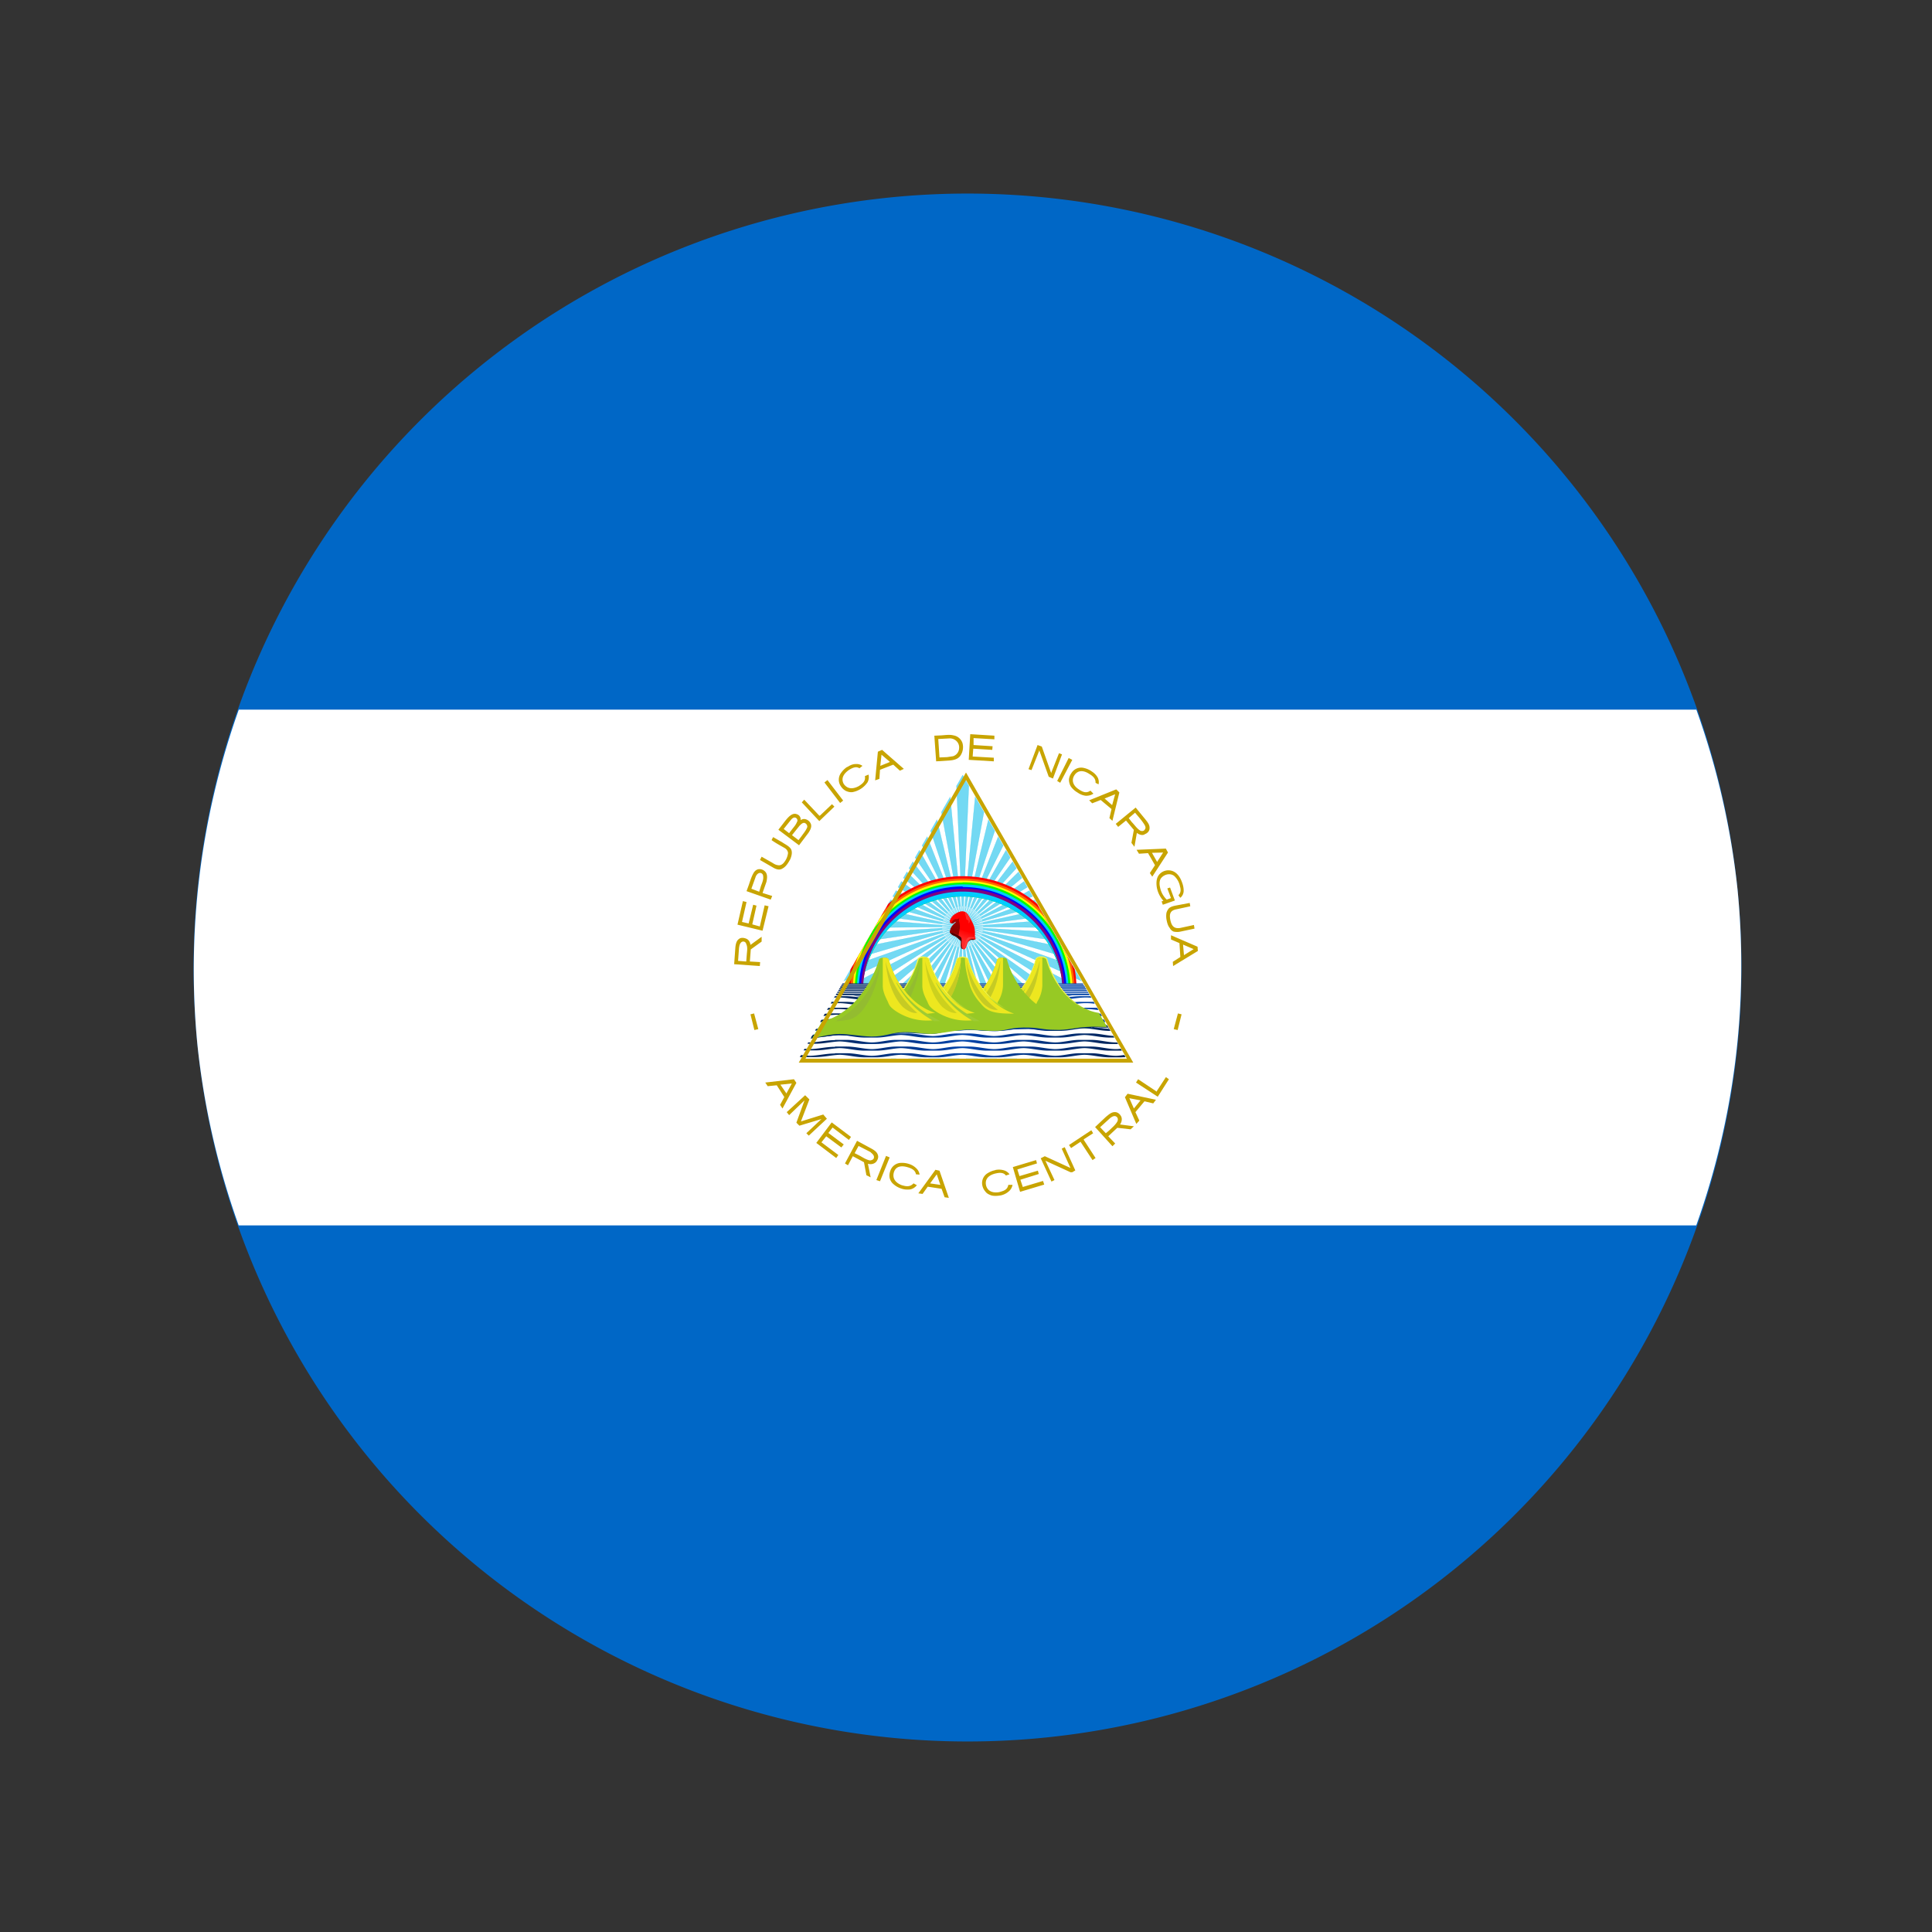 <?xml version="1.0" encoding="UTF-8" standalone="no"?>
<!-- Created with Inkscape (http://www.inkscape.org/) -->

<svg
   xmlns:dc="http://purl.org/dc/elements/1.1/"
   xmlns:cc="http://creativecommons.org/ns#"
   xmlns:rdf="http://www.w3.org/1999/02/22-rdf-syntax-ns#"
   xmlns:svg="http://www.w3.org/2000/svg"
   xmlns="http://www.w3.org/2000/svg"
   xmlns:xlink="http://www.w3.org/1999/xlink"
   xmlns:sodipodi="http://sodipodi.sourceforge.net/DTD/sodipodi-0.dtd"
   xmlns:inkscape="http://www.inkscape.org/namespaces/inkscape"
   width="100mm"
   height="100mm"
   viewBox="0 0 100 100"
   version="1.1"
   id="svg8"
   inkscape:version="0.92.4 (5da689c313, 2019-01-14)"
   sodipodi:docname="nicaragua.svg">
  <rect x="0" y="0" width="100" height="100" fill="#333333" stroke="none"/>
  <defs
     id="defs2">
    <inkscape:perspective
       sodipodi:type="inkscape:persp3d"
       inkscape:vp_x="0 : 148.49999 : 1"
       inkscape:vp_y="0 : 999.99996 : 0"
       inkscape:vp_z="210 : 148.49999 : 1"
       inkscape:persp3d-origin="105 : 98.999996 : 1"
       id="perspective841" />
    <clipPath
       id="ni-c">
      <path
         inkscape:connector-curvature="0"
         d="M 500,226.4 436.3,336.7 H 563.7 Z"
         id="path40" />
    </clipPath>
    <linearGradient
       id="f"
       x1="498.7"
       x2="500.6"
       y1="289.1"
       y2="283.4"
       gradientUnits="userSpaceOnUse">
      <stop
         offset="0"
         stop-color="#510000"
         id="stop2" />
      <stop
         offset=".3"
         stop-color="#8a0000"
         id="stop4" />
      <stop
         offset="1"
         stop-color="#a00"
         id="stop6" />
    </linearGradient>
    <linearGradient
       id="g"
       x1="501.4"
       x2="502.9"
       y1="291.4"
       y2="287.4"
       gradientUnits="userSpaceOnUse">
      <stop
         offset="0"
         stop-color="#ff2a2a"
         id="stop9" />
      <stop
         offset="1"
         stop-color="red"
         id="stop11" />
    </linearGradient>
    <linearGradient
       id="h"
       x1="444.5"
       x2="634.4"
       y1="317.5"
       y2="317.5"
       gradientUnits="userSpaceOnUse"
       xlink:href="#a" />
    <linearGradient
       id="a">
      <stop
         offset="0"
         stop-color="#025"
         id="stop19" />
      <stop
         offset=".5"
         stop-color="#04a"
         id="stop21" />
      <stop
         offset="1"
         stop-color="#025"
         id="stop23" />
    </linearGradient>
    <linearGradient
       id="s"
       x1="484.8"
       x2="484.8"
       y1="311.7"
       y2="317.6"
       gradientUnits="userSpaceOnUse"
       xlink:href="#b" />
    <linearGradient
       id="b"
       x1="484.8"
       x2="484.8"
       y1="311.7"
       y2="317.6"
       gradientUnits="userSpaceOnUse">
      <stop
         offset="0"
         stop-color="#F5F549"
         id="stop14" />
      <stop
         offset="1"
         stop-color="#97C924"
         id="stop16" />
    </linearGradient>
    <linearGradient
       id="x"
       x1="98.9"
       x2="125"
       y1="1440.2"
       y2="1440.2"
       gradientTransform="scale(4.457,0.224)"
       gradientUnits="userSpaceOnUse"
       xlink:href="#a" />
    <linearGradient
       id="y"
       x1="47.9"
       x2="61.7"
       y1="3054.2"
       y2="3054.2"
       gradientTransform="scale(9.124,0.11)"
       gradientUnits="userSpaceOnUse"
       xlink:href="#a" />
    <linearGradient
       inkscape:collect="always"
       xlink:href="#a"
       id="linearGradient5294"
       gradientUnits="userSpaceOnUse"
       x1="444.5"
       y1="317.5"
       x2="634.4"
       y2="317.5" />
    <linearGradient
       inkscape:collect="always"
       xlink:href="#a"
       id="linearGradient5296"
       gradientUnits="userSpaceOnUse"
       x1="444.5"
       y1="317.5"
       x2="634.4"
       y2="317.5" />
    <linearGradient
       inkscape:collect="always"
       xlink:href="#a"
       id="linearGradient5298"
       gradientUnits="userSpaceOnUse"
       x1="444.5"
       y1="317.5"
       x2="634.4"
       y2="317.5" />
    <linearGradient
       inkscape:collect="always"
       xlink:href="#a"
       id="linearGradient5300"
       gradientUnits="userSpaceOnUse"
       x1="444.5"
       y1="317.5"
       x2="634.4"
       y2="317.5" />
    <linearGradient
       inkscape:collect="always"
       xlink:href="#b"
       id="linearGradient5304"
       gradientUnits="userSpaceOnUse"
       x1="484.8"
       y1="311.7"
       x2="484.8"
       y2="317.6" />
    <linearGradient
       inkscape:collect="always"
       xlink:href="#a"
       id="linearGradient5352"
       gradientUnits="userSpaceOnUse"
       x1="444.5"
       y1="317.5"
       x2="634.4"
       y2="317.5" />
    <linearGradient
       inkscape:collect="always"
       xlink:href="#a"
       id="linearGradient5354"
       gradientUnits="userSpaceOnUse"
       x1="444.5"
       y1="317.5"
       x2="634.4"
       y2="317.5" />
    <linearGradient
       inkscape:collect="always"
       xlink:href="#a"
       id="linearGradient5356"
       gradientUnits="userSpaceOnUse"
       x1="444.5"
       y1="317.5"
       x2="634.4"
       y2="317.5" />
    <linearGradient
       inkscape:collect="always"
       xlink:href="#a"
       id="linearGradient5358"
       gradientUnits="userSpaceOnUse"
       x1="444.5"
       y1="317.5"
       x2="634.4"
       y2="317.5" />
    <linearGradient
       inkscape:collect="always"
       xlink:href="#b"
       id="linearGradient5360"
       gradientUnits="userSpaceOnUse"
       x1="484.8"
       y1="311.7"
       x2="484.8"
       y2="317.6" />
    <linearGradient
       inkscape:collect="always"
       xlink:href="#b"
       id="linearGradient5362"
       gradientUnits="userSpaceOnUse"
       x1="484.8"
       y1="311.7"
       x2="484.8"
       y2="317.6" />
    <linearGradient
       inkscape:collect="always"
       xlink:href="#a"
       id="linearGradient5364"
       gradientUnits="userSpaceOnUse"
       gradientTransform="scale(9.124,0.11)"
       x1="47.9"
       y1="3054.2"
       x2="61.7"
       y2="3054.2" />
  </defs>
  <sodipodi:namedview
     id="base"
     pagecolor="#ffffff"
     bordercolor="#666666"
     borderopacity="1.0"
     inkscape:pageopacity="0.0"
     inkscape:pageshadow="2"
     inkscape:zoom="1.1545694"
     inkscape:cx="186.33787"
     inkscape:cy="102.1955"
     inkscape:document-units="mm"
     inkscape:current-layer="layer1"
     showgrid="false"
     inkscape:snap-object-midpoints="true"
     inkscape:window-width="1920"
     inkscape:window-height="1001"
     inkscape:window-x="-9"
     inkscape:window-y="-9"
     inkscape:window-maximized="1"
     showguides="false"
     inkscape:snap-smooth-nodes="true"
     inkscape:snap-midpoints="true"
     inkscape:snap-intersection-paths="true"
     inkscape:object-paths="true"
     inkscape:object-nodes="true" />
  <g
     inkscape:label="Layer 1"
     inkscape:groupmode="layer"
     id="layer1"
     transform="translate(-44.979,-148.833)">
    <path
       style="fill:#0067c6;stroke-width:0.591"
       d="M 188.877 37.807 A 151.17 151.17 0 0 0 173.785 38.572 A 151.17 151.17 0 0 0 38.572 204.166 A 151.17 151.17 0 0 0 204.166 339.381 A 151.17 151.17 0 0 0 339.381 173.785 A 151.17 151.17 0 0 0 188.877 37.807 z "
       transform="matrix(0.265,0,0,0.265,44.979,148.833)"
       id="path45" />
    <path
       style="fill:#ffffff;stroke-width:0.591"
       d="M 46.641 138.602 A 151.17 151.17 0 0 0 38.572 204.166 A 151.17 151.17 0 0 0 46.619 239.35 L 331.312 239.35 A 151.17 151.17 0 0 0 339.381 173.785 A 151.17 151.17 0 0 0 331.332 138.602 L 46.641 138.602 z "
       transform="matrix(0.265,0,0,0.265,44.979,148.833)"
       id="path47" />
    <path
       inkscape:connector-curvature="0"
       style="fill:#c8a400;stroke-width:0.156"
       d="m 82.979,198.74 1.328,0.094 0.016,-0.203 -0.531,-0.031 0.047,-0.625 0.562,-0.406 v -0.25 l -0.578,0.422 c -0.016,-0.141 -0.094,-0.281 -0.234,-0.328 -0.125,-0.047 -0.266,-0.062 -0.375,0.031 -0.125,0.094 -0.156,0.281 -0.172,0.422 z m 0.203,-0.172 0.047,-0.656 c 0.016,-0.109 0.031,-0.234 0.125,-0.312 a 0.156,0.156 0 0 1 0.25,0.094 c 0.078,0.156 0.047,0.344 0.031,0.516 l -0.031,0.391 z m -0.031,-1.875 1.297,0.313 0.312,-1.266 -0.203,-0.047 -0.25,1.094 -0.391,-0.109 0.219,-0.969 -0.172,-0.047 -0.234,0.969 -0.344,-0.078 0.234,-1.031 -0.188,-0.047 z m 0.469,-1.734 1.25,0.438 0.078,-0.188 -0.5,-0.156 0.203,-0.578 c 0.031,-0.156 0.062,-0.344 -0.031,-0.484 a 0.406,0.406 0 0 0 -0.328,-0.172 c -0.156,0 -0.266,0.109 -0.328,0.234 -0.094,0.172 -0.156,0.375 -0.219,0.562 z m 0.25,-0.125 0.203,-0.562 c 0.031,-0.109 0.094,-0.219 0.203,-0.25 0.094,-0.031 0.203,0.047 0.203,0.156 0.031,0.156 -0.047,0.344 -0.109,0.5 l -0.094,0.312 z m 0.453,-1.484 0.703,0.406 c 0.141,0.078 0.312,0.125 0.453,0.031 0.188,-0.094 0.312,-0.312 0.406,-0.484 0.062,-0.156 0.125,-0.359 0.031,-0.531 -0.109,-0.156 -0.297,-0.234 -0.453,-0.344 l -0.469,-0.266 -0.078,0.156 c 0.219,0.156 0.453,0.281 0.672,0.406 0.109,0.062 0.203,0.188 0.172,0.312 a 0.938,0.937 0 0 1 -0.188,0.422 c -0.078,0.109 -0.203,0.188 -0.328,0.156 -0.156,-0.016 -0.25,-0.109 -0.375,-0.172 l -0.469,-0.266 -0.078,0.156 z m 0.953,-1.563 1.062,0.797 0.484,-0.641 c 0.094,-0.141 0.188,-0.313 0.125,-0.469 a 0.406,0.406 0 0 0 -0.344,-0.25 c -0.062,0 -0.156,0.031 -0.188,0.062 0.031,-0.156 -0.078,-0.281 -0.203,-0.313 -0.156,-0.062 -0.312,0.047 -0.422,0.156 -0.125,0.125 -0.234,0.281 -0.344,0.422 l -0.172,0.219 z m 0.266,-0.047 0.375,-0.469 c 0.062,-0.078 0.156,-0.156 0.25,-0.109 0.094,0.047 0.109,0.156 0.062,0.219 -0.062,0.156 -0.156,0.25 -0.25,0.375 l -0.156,0.203 z m 0.438,0.312 0.375,-0.469 c 0.078,-0.078 0.156,-0.172 0.266,-0.156 0.094,0.031 0.156,0.125 0.141,0.219 -0.062,0.172 -0.188,0.312 -0.297,0.469 l -0.156,0.203 -0.328,-0.25 z m 0.5,-1.688 0.906,0.969 0.781,-0.75 -0.125,-0.125 -0.625,0.594 h -0.031 l -0.781,-0.828 z m 1.172,-1.031 0.813,1.062 0.156,-0.125 -0.812,-1.062 z m 1.188,-0.812 a 1.125,1.125 0 0 0 -0.313,0.297 0.594,0.594 0 0 0 -0.031,0.703 0.688,0.688 0 0 0 0.266,0.25 c 0.109,0.047 0.219,0.078 0.344,0.062 a 1.203,1.203 0 0 0 0.781,-0.516 0.578,0.578 0 0 0 0.047,-0.391 l -0.188,0.078 c 0.047,0.266 -0.125,0.391 -0.313,0.516 -0.312,0.172 -0.594,0.156 -0.781,-0.109 -0.172,-0.312 0.031,-0.562 0.281,-0.734 0.188,-0.109 0.359,-0.188 0.531,-0.078 l 0.156,-0.125 a 0.531,0.531 0 0 0 -0.344,-0.094 c -0.141,0 -0.281,0.047 -0.437,0.156 z m 1.578,-0.781 -0.141,1.484 0.219,-0.078 0.031,-0.469 0.687,-0.266 0.344,0.313 0.203,-0.094 -1.125,-0.984 z m 0.188,0.156 0.437,0.375 -0.5,0.203 z m 2.734,-0.984 0.094,1.328 0.719,-0.047 c 0.188,-0.016 0.391,-0.062 0.516,-0.219 a 0.781,0.781 0 0 0 0.125,-0.688 0.594,0.594 0 0 0 -0.469,-0.391 c -0.188,-0.047 -0.391,-0.016 -0.609,0 z m 0.203,0.172 0.578,-0.031 a 0.484,0.484 0 0 1 0.313,0.094 0.453,0.453 0 0 1 0.188,0.422 0.453,0.453 0 0 1 -0.313,0.406 l -0.312,0.047 -0.391,0.016 -0.062,-0.938 z m 1.656,-0.25 -0.078,1.328 1.297,0.078 v -0.188 l -1.094,-0.062 0.031,-0.406 0.984,0.062 0.016,-0.188 -0.984,-0.062 v -0.359 l 1.078,0.062 v -0.188 z m 3.484,0.562 -0.469,1.25 0.156,0.047 0.391,-0.984 v -0.047 l 0.031,0.062 0.469,1.312 0.219,0.094 0.469,-1.25 -0.156,-0.062 -0.391,0.984 v 0.047 l -0.031,-0.047 -0.469,-1.328 z m 1.797,0.766 -0.625,1.187 -0.156,-0.094 0.594,-1.187 z m 1,0.594 a 1.125,1.125 0 0 0 -0.391,-0.172 0.594,0.594 0 0 0 -0.656,0.266 0.688,0.688 0 0 0 -0.125,0.328 c 0,0.125 0.031,0.25 0.094,0.359 a 1.094,1.094 0 0 0 0.344,0.313 c 0.156,0.109 0.297,0.156 0.438,0.172 0.156,0 0.266,-0.031 0.391,-0.109 l -0.156,-0.156 c -0.219,0.156 -0.406,0.062 -0.594,-0.062 -0.297,-0.188 -0.406,-0.469 -0.234,-0.734 0.203,-0.312 0.531,-0.234 0.781,-0.062 0.188,0.109 0.328,0.25 0.312,0.453 l 0.156,0.078 a 0.531,0.531 0 0 0 -0.047,-0.359 0.906,0.906 0 0 0 -0.312,-0.312 z m 1.266,0.938 -1.391,0.562 0.156,0.156 0.438,-0.172 0.562,0.469 -0.109,0.469 0.156,0.141 0.359,-1.469 -0.156,-0.156 z m -0.047,0.25 -0.156,0.562 -0.391,-0.344 z m 1.062,0.688 -1.031,0.844 0.125,0.156 0.406,-0.328 0.406,0.484 -0.125,0.672 0.156,0.203 0.125,-0.719 c 0.125,0.094 0.297,0.156 0.422,0.062 0.125,-0.047 0.234,-0.156 0.234,-0.297 0.016,-0.188 -0.109,-0.328 -0.219,-0.469 z m -0.031,0.266 c 0.156,0.188 0.312,0.359 0.438,0.547 0.062,0.094 0.156,0.219 0.062,0.328 -0.047,0.094 -0.188,0.094 -0.266,0.031 -0.156,-0.109 -0.266,-0.281 -0.406,-0.422 l -0.156,-0.203 z m 1.578,1.859 -1.5,0.062 0.125,0.203 0.469,-0.031 0.359,0.625 -0.266,0.406 0.125,0.188 0.813,-1.25 -0.109,-0.203 z m -0.125,0.203 -0.312,0.484 -0.266,-0.469 z m 0.984,1.562 c -0.078,-0.234 -0.219,-0.469 -0.438,-0.578 a 0.625,0.625 0 0 0 -0.75,0.156 c -0.156,0.188 -0.156,0.438 -0.125,0.656 a 1.406,1.406 0 0 0 0.344,0.703 l -0.094,0.031 0.062,0.172 0.625,-0.219 -0.25,-0.672 -0.141,0.047 0.188,0.5 -0.219,0.078 a 1.172,1.172 0 0 1 -0.344,-0.625 c -0.047,-0.188 -0.047,-0.406 0.094,-0.531 0.156,-0.156 0.422,-0.219 0.625,-0.078 a 0.969,0.969 0 0 1 0.313,0.562 c 0.047,0.141 0.047,0.312 -0.062,0.422 -0.031,0.016 0,0.047 0.016,0.078 l 0.062,0.078 a 0.469,0.469 0 0 0 0.172,-0.375 c 0,-0.141 -0.031,-0.281 -0.078,-0.406 z m 0.391,1.047 -0.75,0.141 c -0.141,0.031 -0.234,0.062 -0.313,0.125 -0.062,0.062 -0.109,0.141 -0.141,0.25 a 1.062,1.062 0 0 0 0.016,0.406 c 0.031,0.156 0.078,0.281 0.156,0.375 0.047,0.094 0.125,0.156 0.203,0.188 0.094,0.016 0.203,0.031 0.344,0 l 0.734,-0.156 -0.031,-0.188 -0.719,0.156 c -0.328,0.047 -0.438,-0.125 -0.5,-0.406 -0.062,-0.312 -0.016,-0.5 0.312,-0.562 l 0.719,-0.156 z m 0.406,2.266 -1.375,-0.594 v 0.219 l 0.438,0.188 0.047,0.719 -0.391,0.25 0.016,0.219 1.281,-0.781 z m -0.203,0.125 -0.5,0.312 -0.047,-0.547 z m -22.75,3.328 -0.188,0.047 0.203,0.812 0.203,-0.047 z m 21.938,0 0.188,0.047 -0.203,0.812 -0.203,-0.047 z m -19.875,3.406 -1.484,0.172 0.125,0.188 0.469,-0.047 0.391,0.609 -0.219,0.406 0.125,0.188 0.719,-1.328 z m -0.109,0.219 -0.281,0.516 -0.312,-0.453 z m 0.688,0.609 -0.953,0.875 0.125,0.156 0.797,-0.766 -0.422,1.156 0.156,0.156 1.141,-0.344 -0.781,0.734 0.125,0.125 0.938,-0.875 -0.188,-0.219 -1.156,0.359 0.438,-1.141 z m 1.375,1.406 -0.797,1.062 1.031,0.781 0.109,-0.156 -0.875,-0.656 0.25,-0.312 0.781,0.578 0.125,-0.156 -0.797,-0.594 0.219,-0.281 0.844,0.641 0.109,-0.156 z m 1.312,0.953 -0.625,1.172 0.156,0.094 0.25,-0.469 0.578,0.312 0.125,0.672 0.219,0.109 -0.141,-0.703 c 0.156,0.047 0.313,0.016 0.422,-0.094 0.078,-0.094 0.141,-0.234 0.094,-0.359 -0.047,-0.172 -0.219,-0.266 -0.359,-0.344 z m 0.078,0.266 0.609,0.312 c 0.078,0.078 0.203,0.156 0.188,0.281 0,0.109 -0.125,0.156 -0.219,0.156 -0.203,-0.047 -0.359,-0.156 -0.531,-0.25 l -0.25,-0.125 z m 1.422,0.516 -0.5,1.25 0.188,0.062 0.5,-1.234 z m 1.203,0.422 a 1.125,1.125 0 0 0 -0.422,-0.062 0.594,0.594 0 0 0 -0.562,0.422 0.688,0.688 0 0 0 -0.031,0.359 c 0.031,0.125 0.094,0.234 0.188,0.312 a 1.094,1.094 0 0 0 0.406,0.234 c 0.172,0.062 0.328,0.062 0.469,0.047 a 0.578,0.578 0 0 0 0.344,-0.219 l -0.172,-0.094 c -0.188,0.203 -0.391,0.156 -0.609,0.094 -0.328,-0.125 -0.5,-0.359 -0.406,-0.672 0.109,-0.344 0.437,-0.344 0.734,-0.25 0.203,0.062 0.375,0.156 0.406,0.359 l 0.188,0.016 a 0.531,0.531 0 0 0 -0.156,-0.312 0.906,0.906 0 0 0 -0.375,-0.234 z m 1.344,0.312 -0.875,1.203 0.219,0.031 0.266,-0.375 0.719,0.109 0.156,0.438 0.219,0.031 -0.484,-1.406 -0.219,-0.047 z m 0.078,0.219 0.188,0.547 -0.531,-0.078 z m 3.047,-0.219 a 1.125,1.125 0 0 0 -0.406,0.156 0.594,0.594 0 0 0 -0.281,0.641 0.688,0.688 0 0 0 0.156,0.312 c 0.078,0.109 0.188,0.156 0.313,0.203 0.125,0.031 0.281,0.031 0.469,0 a 0.906,0.906 0 0 0 0.422,-0.203 0.578,0.578 0 0 0 0.203,-0.344 h -0.219 c -0.047,0.266 -0.25,0.313 -0.469,0.375 -0.359,0.062 -0.625,-0.062 -0.688,-0.375 -0.062,-0.359 0.219,-0.531 0.516,-0.594 0.203,-0.047 0.406,-0.047 0.516,0.109 l 0.188,-0.062 a 0.531,0.531 0 0 0 -0.281,-0.203 0.906,0.906 0 0 0 -0.469,-0.016 z m 0.891,-0.156 0.375,1.281 1.25,-0.375 -0.062,-0.188 -1.047,0.312 -0.125,-0.375 0.953,-0.297 -0.047,-0.172 -0.953,0.281 -0.109,-0.344 1.016,-0.312 -0.047,-0.172 z m 1.438,-0.469 0.562,1.219 0.156,-0.078 -0.469,-1 1.297,0.594 h 0.094 l 0.156,-0.094 -0.547,-1.203 -0.156,0.078 0.453,1 -1.328,-0.609 -0.219,0.109 z m 1.469,-0.672 0.109,0.156 0.469,-0.312 0.016,-0.016 0.625,0.953 0.156,-0.109 -0.609,-0.938 v -0.031 l 0.484,-0.313 -0.094,-0.156 z m 1.344,-0.938 0.906,1 0.141,-0.141 -0.359,-0.375 0.469,-0.438 0.687,0.078 0.172,-0.156 -0.719,-0.094 c 0.094,-0.125 0.125,-0.312 0.047,-0.438 -0.062,-0.109 -0.172,-0.203 -0.312,-0.203 -0.188,0 -0.312,0.125 -0.469,0.25 l -0.562,0.531 z m 0.266,0.016 0.516,-0.469 c 0.078,-0.062 0.219,-0.156 0.328,-0.078 0.094,0.062 0.094,0.188 0.031,0.281 -0.094,0.156 -0.25,0.281 -0.391,0.422 l -0.188,0.156 z m 1.281,-1.562 0.594,1.391 0.156,-0.172 -0.203,-0.437 0.469,-0.562 0.453,0.109 0.141,-0.188 -1.469,-0.312 -0.141,0.188 z m 0.234,0.062 0.578,0.109 -0.344,0.422 z m 0.344,-0.812 1.125,0.734 0.578,-0.906 -0.156,-0.109 -0.469,0.719 v 0.031 l -0.031,-0.016 -0.938,-0.625 z"
       id="path49" />
    <g
       clip-path="url(#ni-c)"
       transform="matrix(0.133,0,0,0.133,28.307,158.833)"
       id="g193">
      <path
         style="fill:#ffffff"
         inkscape:connector-curvature="0"
         d="m 500,226.4 -31.5,54.5 -15.4,26.7 h 93.8 l -14.7,-25.4 z"
         id="path51" />
      <g
         id="e">
        <g
           id="d">
          <path
             style="opacity:0.6;fill:#17c0eb;stroke:#17c0eb;stroke-width:0.1"
             inkscape:connector-curvature="0"
             d="m 500,226.4 -2.4,4 2.4,55 2.4,-55 z"
             id="path53" />
          <path
             style="fill:#ffffff"
             inkscape:connector-curvature="0"
             d="m 500,277.5 h -0.1 l 0.1,3 0.1,-3 z"
             id="path55" />
        </g>
        <use
           y="0"
           x="0"
           width="100%"
           height="100%"
           transform="rotate(72,500,285.5)"
           xlink:href="#d"
           id="use58" />
        <use
           y="0"
           x="0"
           width="100%"
           height="100%"
           transform="rotate(144,500,285.5)"
           xlink:href="#d"
           id="use60" />
        <use
           y="0"
           x="0"
           width="100%"
           height="100%"
           transform="rotate(-144,500,285.5)"
           xlink:href="#d"
           id="use62" />
        <use
           y="0"
           x="0"
           width="100%"
           height="100%"
           transform="rotate(-72,500,285.5)"
           xlink:href="#d"
           id="use64" />
      </g>
      <use
         y="0"
         x="0"
         width="100%"
         height="100%"
         transform="rotate(8,500,285.5)"
         xlink:href="#e"
         id="use67" />
      <use
         y="0"
         x="0"
         width="100%"
         height="100%"
         transform="rotate(16,500,285.5)"
         xlink:href="#e"
         id="use69" />
      <use
         y="0"
         x="0"
         width="100%"
         height="100%"
         transform="rotate(24,500,285.5)"
         xlink:href="#e"
         id="use71" />
      <use
         y="0"
         x="0"
         width="100%"
         height="100%"
         transform="rotate(32,500,285.5)"
         xlink:href="#e"
         id="use73" />
      <use
         y="0"
         x="0"
         width="100%"
         height="100%"
         transform="rotate(40,500,285.5)"
         xlink:href="#e"
         id="use75" />
      <use
         y="0"
         x="0"
         width="100%"
         height="100%"
         transform="rotate(48,500,285.5)"
         xlink:href="#e"
         id="use77" />
      <use
         y="0"
         x="0"
         width="100%"
         height="100%"
         transform="rotate(56,500,285.5)"
         xlink:href="#e"
         id="use79" />
      <use
         y="0"
         x="0"
         width="100%"
         height="100%"
         transform="rotate(64,500,285.5)"
         xlink:href="#e"
         id="use81" />
      <path
         style="fill:#ff0000"
         inkscape:connector-curvature="0"
         d="m 500,265.8 a 44.2,44.2 0 0 0 -29,10.8 L 456.4,302 a 45,45 0 0 0 -0.8,8.3 h 5 a 39.4,39.4 0 0 1 78.7,0 h 5 A 45,45 0 0 0 543.6,302 L 529,276.6 a 44.3,44.3 0 0 0 -29,-10.8 z"
         id="path83" />
      <path
         style="fill:#ff6600"
         inkscape:connector-curvature="0"
         d="m 500,266.7 a 43.5,43.5 0 0 0 -30.3,12.2 l -12,20.9 a 43.6,43.6 0 0 0 -1.3,10.4 h 4.3 a 39.4,39.4 0 0 1 78.6,0 h 4.3 a 43.9,43.9 0 0 0 -1.3,-10.5 l -12,-20.8 A 43.5,43.5 0 0 0 500,266.7 Z"
         id="path85" />
      <path
         style="fill:#ffff00"
         inkscape:connector-curvature="0"
         d="m 500,267.5 a 42.7,42.7 0 0 0 -32,14.3 l -8.7,15 a 42.7,42.7 0 0 0 -2,13.5 h 3.3 a 39.4,39.4 0 0 1 78.7,0 h 3.5 c 0,-4.7 -0.8,-9.2 -2.1,-13.4 l -8.8,-15.1 A 42.6,42.6 0 0 0 500,267.5 Z"
         id="path87" />
      <path
         style="fill:#00ff00"
         inkscape:connector-curvature="0"
         d="m 500,268.3 a 42,42 0 0 0 -34.9,18.6 l -2.8,4.9 a 41.8,41.8 0 0 0 -4.3,18.5 h 2.7 a 39.4,39.4 0 0 1 78.6,0 h 2.7 a 41.8,41.8 0 0 0 -4.3,-18.5 l -2.8,-5 A 42,42 0 0 0 500,268.2 Z"
         id="path89" />
      <path
         style="fill:#00ccff"
         inkscape:connector-curvature="0"
         d="m 500,269 a 41.2,41.2 0 0 0 -41.2,41.3 h 1.9 a 39.4,39.4 0 0 1 78.6,0 h 1.9 A 41.2,41.2 0 0 0 500,269 Z"
         id="path91" />
      <path
         style="fill:#0000ff"
         inkscape:connector-curvature="0"
         d="m 500,269.8 a 40.4,40.4 0 0 0 -40.4,40.4 h 1.4 a 39,39 0 1 1 78,0 h 1.4 A 40.4,40.4 0 0 0 500,270 Z"
         id="path93" />
      <path
         style="fill:#800080"
         inkscape:connector-curvature="0"
         d="M 500,270.7 A 39.6,39.6 0 0 0 460.4,311 h 0.8 v -0.8 a 38.802,38.802 0 1 1 77.6,0.8 h 0.8 v -0.8 A 39.6,39.6 0 0 0 500,270.6 Z"
         id="path95" />
      <path
         style="fill:#510000"
         inkscape:connector-curvature="0"
         d="m 500.4,288.1 c -0.7,0 -1.2,-0.5 -1.8,-0.6 a 2.2,2.2 0 0 0 -0.7,2.1 c 0.3,0.1 0.3,0.4 0.9,0.9 0.6,0.5 0.5,0.7 0.4,2 0,0.4 0.1,1.5 0.6,1.6 0.5,0.1 1,-0.3 1.1,-1.2 0.1,-0.7 0.4,-1.2 0.7,-1.6 0.3,-1.9 -0.2,-2.6 -1.2,-3.2 z"
         id="path97" />
      <path
         style="fill:#ff0000"
         inkscape:connector-curvature="0"
         d="m 497.2,283.5 c -0.6,0 -1.6,1 -2,0.5 -0.2,-0.3 -0.3,-0.9 0,-1.4 a 4.8,4.8 0 0 1 2.2,-2.3 c 2.3,-1.4 3.9,-1 5,1 1.1,1.8 2.2,3.8 2.3,5.4 0,0.5 0.3,1.4 -0.2,1.9 -1.3,1.4 -4.6,-1.5 -6.5,-1 -0.6,0.1 -1.4,0.6 -2,0.2 -0.4,-0.3 0,-1 0.3,-1.3 0.6,-0.5 1.5,-2.4 1.4,-3.2 0,-0.4 0,0.2 -0.5,0.2 z"
         id="path99" />
      <path
         style="fill:url(#f)"
         inkscape:connector-curvature="0"
         d="m 497,282.6 c -1.2,0.4 -1,1 -1.6,1.5 0.2,0.1 0.8,0.3 1.4,-0.3 0.2,-0.2 0.5,-0.3 0.7,-0.3 l -0.7,0.7 a 5.2,5.2 0 0 0 -1.4,1.8 c -0.3,0.8 -0.4,1.7 -0.3,1.8 0,0 0.4,0.8 1.5,1.2 2,0.8 2.4,2.5 4.5,2.5 1.6,0 1.4,-1.1 2.7,-0.9 1,0.2 1.7,-0.7 0.6,-1.2 a 14,14 0 0 0 -5.4,0 c -0.4,-4 0,-2.6 -0.1,-4.4 -0.1,-1.7 -0.7,-1.8 0,-3.3 -0.5,1 -1.2,0.8 -2,0.8 z"
         id="path101" />
      <path
         style="fill:#ff2a2a"
         inkscape:connector-curvature="0"
         d="m 501,279.8 -0.1,0.6 0.3,1 0.2,1 c 0,0.3 0.4,0.4 0.7,0.6 0.4,0.3 0,1 0.3,1.1 0.2,0 0.5,-1 0.5,-1.2 v -0.7 a 15.3,15.3 0 0 0 -0.5,-0.9 3.6,3.6 0 0 0 -0.2,-0.3 4.2,4.2 0 0 0 -0.8,-0.9 4,4 0 0 0 -0.3,-0.2 l -0.2,-0.1 z"
         id="path103" />
      <path
         style="fill:url(#g)"
         inkscape:connector-curvature="0"
         d="m 501.3,287.4 -2,-0.7 c -1.3,-0.4 -2.6,-1.2 -3.5,-0.8 -0.3,0.1 -0.3,0.4 -0.4,0.9 0,0.5 -0.5,1.3 0,1 0.6,-0.4 2.4,0.8 3,1.1 0.3,0.2 1,0.6 1.1,1 0.2,0.6 0,1.8 0,2.4 0,0.5 0.2,1.8 0.7,2 0.6,0.1 1.1,-0.4 1.3,-1.3 0.3,-0.9 0.4,-1.4 0.8,-1.9 0.4,-0.5 0.8,-0.8 1.3,-0.9 0.6,0 1.4,0.5 1.4,-0.2 0,-0.4 -0.4,-0.8 -0.2,-1.4 0.1,-0.5 -0.4,-0.4 -0.9,-0.6 l -2.7,-0.6 z"
         id="path105" />
      <path
         style="fill:#910000"
         inkscape:connector-curvature="0"
         d="m 498.4,288.9 c -0.4,-0.2 -2.3,-1.5 -3,-1 -0.3,0 -0.4,0 -0.4,-0.3 l 0.2,-0.9 c 0,-0.3 0.2,-0.8 0.5,-1 0.7,-0.6 2.3,0.5 3.1,0.8 z"
         id="path107" />
      <path
         style="fill:#ff3a3a"
         inkscape:connector-curvature="0"
         d="m 501.8,291.4 c 0.9,-1.6 1.5,-1.4 2.6,-1.4 0.4,0 0.5,-0.3 0.4,-0.7 -0.3,0.6 -1.7,0 -2.5,0.3 -1.5,0.7 -1.2,3.7 -2,4 0.8,0.7 1.1,-1.7 1.5,-2.2 z"
         id="path109" />
      <g
         style="fill:url(#h)"
         id="g127">
        <path
           style="fill:#ffffff"
           inkscape:connector-curvature="0"
           d="m 453.1,307.6 -10,17.3 H 557 l -10,-17.2 h -93.8 z"
           id="path111" />
        <g
           style="fill:url(#linearGradient5358)"
           id="n">
          <path
             style="fill:url(#linearGradient5352)"
             inkscape:connector-curvature="0"
             id="k"
             d="m 449.7,321.4 a 36,36 0 0 0 -4.7,0.3 l -0.5,0.9 c 2.4,-0.3 4.7,-0.7 7.2,-0.7 3.2,0 6.2,0.8 9.7,0.8 h 4.6 c 3.5,0 6.4,-0.8 9.7,-0.8 3.3,0 6.3,0.8 9.8,0.8 h 4.6 c 3.5,0 6.4,-0.8 9.7,-0.8 3.3,0 6.3,0.8 9.8,0.8 h 4.5 c 3.5,0 6.5,-0.8 9.8,-0.8 3.3,0 6.3,0.8 9.8,0.8 h 4.5 c 3.5,0 6.5,-0.8 9.8,-0.8 2.6,0 5,0.5 7.5,0.7 l -0.5,-1 a 38,38 0 0 0 -4.4,-0.2 h -4.5 c -3.5,0 -6.5,0.7 -9.8,0.8 -3.3,0 -6.3,-0.8 -9.8,-0.8 H 522 c -3.5,0 -6.5,0.7 -9.8,0.8 -3.3,0 -6.3,-0.8 -9.8,-0.8 H 498 c -3.5,0 -6.5,0.7 -9.8,0.8 -3.3,0 -6.3,-0.8 -9.8,-0.8 h -4.5 c -3.5,0 -6.5,0.7 -9.8,0.8 -3.3,0 -6.2,-0.8 -9.7,-0.8 h -4.6 z" />
          <use
             x="0"
             style="fill:url(#linearGradient5354)"
             width="100%"
             height="100%"
             y="-1.1"
             xlink:href="#k"
             id="use114" />
          <use
             x="0"
             style="fill:url(#linearGradient5356)"
             width="100%"
             height="100%"
             y="-2.2"
             xlink:href="#k"
             id="use116" />
        </g>
        <use
           x="0"
           style="fill:url(#linearGradient5294)"
           width="100%"
           height="100%"
           y="-3.3"
           xlink:href="#n"
           id="use119" />
        <use
           x="0"
           style="fill:url(#linearGradient5296)"
           width="100%"
           height="100%"
           y="-6.7"
           xlink:href="#n"
           id="use121" />
        <path
           style="fill:url(#linearGradient5298)"
           inkscape:connector-curvature="0"
           d="m 453.2,307.5 v 0.2 h 93.7 l -0.1,-0.2 z m -0.2,0.3 -0.1,0.3 H 547 l -0.1,-0.3 h -94 z m -0.2,0.4 -0.2,0.3 h 94.8 l -0.2,-0.3 z m -0.3,0.5 -0.3,0.5 h 95.6 l -0.3,-0.5 z m -0.4,0.7 -0.3,0.5 h 96.4 l -0.3,-0.5 z m -0.4,0.7 -0.2,0.4 h 97 l -0.2,-0.4 z m -0.4,0.7 -0.2,0.4 H 549 l -0.3,-0.4 z m -0.4,0.7 -0.3,0.6 h 98.8 l -0.3,-0.6 H 451 Z"
           id="path123" />
        <path
           style="fill:url(#linearGradient5300)"
           inkscape:connector-curvature="0"
           d="m 457.4,312.3 c 3.4,0.7 3.7,0 3.7,0 z m 81.5,0 c 0,0 0.3,0.7 3.7,0 z"
           id="path125" />
      </g>
      <g
         style="fill:#ccd11e"
         id="g173">
        <g
           id="t">
          <path
             style="fill:url(#linearGradient5360)"
             inkscape:connector-curvature="0"
             d="m 530.6,297 c -1.7,0 -2.2,0.9 -2.2,0.9 -2.7,10.6 -11.8,21.3 -22.6,21.3 h -8 V 330 h 61.4 L 553,319 c -9.7,-1.4 -17.6,-11.3 -20.1,-21.1 0,0 -0.6,-0.9 -2.3,-0.9 z"
             id="path129" />
          <path
             style="fill:#97c924"
             inkscape:connector-curvature="0"
             d="m 530.6,297.5 c -0.8,0 -1.2,0.1 -1.5,0.3 l -0.3,0.3 a 33.6,33.6 0 0 1 -8.4,14.7 c -4,4.1 -9,6.9 -14.6,6.9 h -7.7 v 9.9 H 559 l -5.7,-10 c -4.7,-0.7 -9,-3.2 -12.4,-6.8 a 33.6,33.6 0 0 1 -8.4,-14.7 l -0.3,-0.3 a 2.8,2.8 0 0 0 -1.6,-0.3 z"
             id="path131" />
          <path
             style="fill:#ede71f"
             inkscape:connector-curvature="0"
             d="m 530.6,297.5 h 0.4 v 10.8 a 13,13 0 0 1 -2,6.4 c -0.5,1.6 -1,1 -2.3,2.9 a 25.4,25.4 0 0 1 -5.2,1.2 c -2.5,0.4 -8,0.8 -10.9,0.1 a 23,23 0 0 0 9.8,-6 30.6,30.6 0 0 0 2.1,-2.5 33.7,33.7 0 0 0 3,-4.4 l 1,-2 a 33.9,33.9 0 0 0 1.3,-2.9 29.8,29.8 0 0 0 1,-3 l 0.3,-0.3 0.6,-0.2 1,-0.1 z"
             id="path133" />
          <path
             style="fill:#c6cb24"
             inkscape:connector-curvature="0"
             d="m 530,298.9 c -0.5,6 -2.3,13.2 -6.7,17.8 -1.6,1.3 -3.7,2.6 -5.6,2.3 6.7,-5.5 10.8,-14 12.2,-20.1 z"
             id="path135" />
          <path
             style="fill:#9ecb34"
             inkscape:connector-curvature="0"
             d="m 524.5,309.3 c -1,2.7 -4.8,6.7 -8.8,10 h -2.9 c 2.5,-0.2 8.3,-5 11.7,-10 z"
             id="path137" />
        </g>
        <use
           y="0"
           width="100%"
           height="100%"
           x="-15.3"
           xlink:href="#t"
           id="use140" />
        <g
           style="fill:#c6cb24"
           id="g156">
          <path
             style="fill:url(#linearGradient5304)"
             inkscape:connector-curvature="0"
             d="m 502.2,298 c 2.8,10.5 11.8,21.2 22.6,21.2 h 8.1 V 330 h -65.8 v -10.8 h 8 c 10.8,0 19.9,-10.7 22.6,-21.3 0,0 0.6,-0.8 2.3,-0.8 1.7,0 2.2,0.8 2.2,0.8 z"
             id="path142" />
          <path
             style="fill:#97c924"
             inkscape:connector-curvature="0"
             d="m 500,297.5 c 0.8,0 1.2,0.2 1.5,0.3 l 0.3,0.3 a 33.6,33.6 0 0 0 8.4,14.7 c 4,4.1 9,6.9 14.6,6.9 h 7.7 v 9.9 h -65 v -10 h 7.7 c 5.5,0 10.6,-2.7 14.6,-6.8 a 33.6,33.6 0 0 0 8.3,-14.7 l 0.3,-0.3 a 3,3 0 0 1 1.6,-0.3 z"
             id="path144" />
          <path
             style="fill:#ede71f"
             inkscape:connector-curvature="0"
             d="m 499.3,297.5 a 3.4,3.4 0 0 0 -0.3,0 l -0.6,0.3 -0.3,0.3 a 28.9,28.9 0 0 1 -1,3 34.2,34.2 0 0 1 -1.2,3 34.2,34.2 0 0 1 -1,1.9 33.6,33.6 0 0 1 -3,4.4 30.7,30.7 0 0 1 -2.1,2.4 23,23 0 0 1 -9.8,6.1 c 2.8,0.7 4,0 6.5,-0.4 2,-0.3 4.2,-0.6 6,-1.2 1.5,-2 1,-1.3 1.5,-2.9 1.2,-2.2 3,-4.2 3.4,-6.7 1.6,-3 1.9,-8.6 1.9,-10.2 z"
             id="path146" />
          <path
             inkscape:connector-curvature="0"
             d="m 499.3,298.9 c -0.4,6 -2.3,13.2 -6.7,17.8 -1.6,1.3 -3.6,2.6 -5.6,2.3 6.8,-5.5 10.9,-14 12.3,-20.1 z"
             id="path148" />
          <path
             style="fill:#9ecb34"
             inkscape:connector-curvature="0"
             d="m 493.8,309.3 a 31,31 0 0 1 -8.8,10 h -2.8 c 2.5,-0.2 8.2,-5 11.6,-10 z"
             id="path150" />
          <path
             style="fill:#ede71f"
             inkscape:connector-curvature="0"
             d="m 501,297.6 0.5,0.2 0.4,0.3 a 32.3,32.3 0 0 0 1,3 33.6,33.6 0 0 0 1.2,3 l 1,1.9 a 33.6,33.6 0 0 0 3,4.4 30.7,30.7 0 0 0 2.1,2.4 24,24 0 0 0 9.8,6.5 c -7.3,0 -10.4,-0.6 -13,-4 a 19,19 0 0 1 -4.2,-7 c -0.5,-2 -2,-6.5 -1.9,-10.7 z"
             id="path152" />
          <path
             inkscape:connector-curvature="0"
             d="m 501.5,298.9 c 0.4,6 2.2,12 6.6,16.6 1.6,1.4 3.6,2.6 5.6,2.3 a 31.1,31.1 0 0 1 -12.2,-18.9 z"
             id="path154" />
        </g>
        <g
           id="w">
          <path
             style="fill:url(#linearGradient5362)"
             inkscape:connector-curvature="0"
             d="m 484.8,297 c -1.8,0 -2.3,0.9 -2.3,0.9 -2.5,9.8 -11.8,22.3 -21.5,23.8 l -4.8,8.3 h 49 v -11.3 c -8.8,-2.4 -15.9,-11.7 -18.2,-20.8 0,0 -0.5,-0.8 -2.3,-0.8 z"
             id="path158" />
          <path
             style="fill:#97c924"
             inkscape:connector-curvature="0"
             d="m 484.8,297.5 c -0.8,0 -1.3,0.2 -1.6,0.3 l -0.3,0.3 a 43.4,43.4 0 0 1 -8.1,15 c -3.4,4.3 -9.7,8.6 -14,9 l -4.3,7.5 h 48 v -10.7 a 23.2,23.2 0 0 1 -9.5,-6 33.6,33.6 0 0 1 -8.4,-14.8 l -0.3,-0.3 a 2.9,2.9 0 0 0 -1.5,-0.3 z"
             id="path160" />
          <path
             style="fill:#93bc30"
             inkscape:connector-curvature="0"
             d="m 483.4,298.9 c -0.6,9 -5.6,20.5 -11.3,22.4 -1.9,0.7 -5.1,0.9 -6.2,1 a 36,36 0 0 0 17.6,-23.4 z"
             id="path162" />
          <path
             style="fill:#ede71f"
             inkscape:connector-curvature="0"
             d="m 484.8,297.5 h -0.5 v 10.8 c 0,2.3 0.9,4.2 2,6.4 l 0.2,0.5 c 0.5,1.1 0.8,1.5 2.3,2.7 a 22,22 0 0 0 14.8,4 c -1.1,-0.9 -2.3,-1.7 -3.4,-2.4 l 4.5,-0.5 a 23,23 0 0 1 -9.7,-6.2 30.5,30.5 0 0 1 -1.4,-1.5 l -0.6,-0.8 a 35,35 0 0 1 -3.2,-4.5 34.2,34.2 0 0 1 -1,-2 34,34 0 0 1 -1.6,-3.9 31.7,31.7 0 0 1 -0.6,-2 l -0.3,-0.3 a 2.2,2.2 0 0 0 -0.6,-0.2 3.6,3.6 0 0 0 -1,-0.1 z"
             id="path164" />
          <path
             inkscape:connector-curvature="0"
             d="m 485.4,298.9 c 0.5,6 2.3,13.2 6.7,17.8 1.6,1.3 3.6,2.6 5.6,2.3 a 38.5,38.5 0 0 1 -12.3,-20.1 z"
             id="path166" />
          <path
             style="fill:#9ecb34"
             inkscape:connector-curvature="0"
             d="m 489.6,307.3 a 35,35 0 0 0 14.6,14.9 h 2.5 c -4.4,-2.4 -11.5,-5.8 -17,-15 z"
             id="path168" />
        </g>
        <use
           y="0"
           style="fill:#c6cb24"
           width="100%"
           height="100%"
           x="-15.4"
           xlink:href="#w"
           id="use171" />
      </g>
      <path
         style="fill:#ffffff"
         inkscape:connector-curvature="0"
         d="m 556.5,324.7 c -0.6,0.2 -4.4,-0.2 -6.4,0 l -1.3,0.3 h -3.3 c -3.6,0 -6.7,1 -10.1,1 -3.4,0 -6.5,-1 -10,-1 H 522 c -3.6,0 -6.7,1 -10.1,1 -3.4,0 -6.5,-1 -10,-1 h -3.4 c -3.6,0 -6.7,1 -10,1 -3.5,0 -6.5,-1 -10.1,-1 H 475 c -3.6,0 -6.6,1 -10,1 -3.5,0 -6.5,-1 -10.1,-1 h -3.4 c -2.8,0 -6.2,0.6 -8.9,0.8 l -6.3,10.9 h 127.4 z"
         id="path175" />
      <path
         style="fill:url(#x)"
         inkscape:connector-curvature="0"
         d="m 548,323.1 h -0.6 c -3.2,0.1 -5.6,1.1 -11.2,1.1 -5.6,0 -6.2,-1 -12.6,-0.8 -6,0 -8.4,1.2 -11.7,1.2 -3.2,0 -8.4,-0.7 -12.5,-0.3 -4,0.4 -8.8,1.3 -12,1.3 -3.9,0 -7.8,-0.7 -11.8,-0.3 -4.1,0.4 -6,1.5 -11.1,1.5 -4.4,0 -9,-0.7 -12.8,-0.7 -3.4,0 -7.2,1 -10,1.4 l -0.9,1.5 c 2.3,-0.3 8.6,-1.3 10.8,-1.3 2.4,0 10.7,0.5 15.3,0.3 4.7,-0.1 5.2,-1.2 10.7,-1.2 3.8,0 6.6,0.4 10.5,0.4 2.5,0 4.7,-1.2 8.4,-1.2 l 2.8,-0.1 c 3.1,-0.5 8.4,0 12,0.2 3.3,0.2 5.5,-0.6 9,-0.7 l 4.4,-0.1 c 3.5,-0.2 6.4,0.6 9.7,0.6 3.2,-0.2 6.4,-1 9.8,-1 l 4.5,-0.2 c 2.3,0 5.9,0 8.3,0.5 l -0.8,-1.4 c -2.4,-0.1 -5.3,-0.7 -8.2,-0.7 z"
         id="path177" />
      <g
         id="A">
        <path
           style="fill:url(#linearGradient5364)"
           inkscape:connector-curvature="0"
           id="z"
           d="m 450.3,334.8 c -3.4,0 -6.4,0.8 -9.6,0.9 a 31.8,31.8 0 0 1 -3.6,-0.3 l -0.5,0.8 h 6 c 3.5,0 6.4,-0.8 9.6,-0.9 3.3,0.1 6.2,1 9.7,1 h 4.5 c 3.4,0 6.4,-0.9 9.6,-1 3.3,0.1 6.3,1 9.7,1 h 4.5 c 3.5,0 6.4,-0.9 9.7,-1 3.2,0.1 6.1,1 9.6,1 h 4.5 c 3.4,0 6.4,-0.9 9.7,-1 3.2,0.1 6.2,1 9.6,1 h 4.5 c 3.5,0 6.4,-0.9 9.6,-1 3.3,0.1 6.2,1 9.7,1 h 4.5 l 1.8,-0.1 -0.5,-0.8 c -1,0.1 -2.1,0.3 -3.2,0.3 -3.3,0 -6.2,-1 -9.7,-1 h -4.5 c -3.4,0 -6.4,1 -9.6,1 -3.3,-0.1 -6.2,-1 -9.7,-1 h -4.5 c -3.4,0 -6.4,1 -9.6,1 -3.3,-0.1 -6.2,-1 -9.7,-1 h -4.5 c -3.5,0 -6.4,1 -9.6,1 -3.3,-0.1 -6.2,-1 -9.7,-1 h -4.5 c -3.4,0 -6.4,1 -9.6,1 -3.3,-0.1 -6.2,-1 -9.7,-1 h -4.5 z" />
        <use
           x="0"
           width="100%"
           height="100%"
           y="-1.3"
           xlink:href="#z"
           id="use180" />
        <use
           x="0"
           width="100%"
           height="100%"
           y="-2.6"
           xlink:href="#z"
           id="use182" />
      </g>
      <use
         x="0"
         width="100%"
         height="100%"
         y="-3.9"
         xlink:href="#A"
         id="use185" />
      <use
         x="0"
         width="100%"
         height="100%"
         y="-7.7"
         xlink:href="#A"
         id="use187" />
      <path
         style="fill:#97c924"
         inkscape:connector-curvature="0"
         d="m 443.9,324.7 -2.5,4.2 c 2.9,-0.5 7.1,-1.7 10.7,-1.7 3.6,0 8,0.9 12.4,1 5,0 7,-1.2 11,-1.6 4.1,-0.4 8,0.5 12,0.6 3.1,0 7.9,-1.1 12,-1.5 4,-0.5 7.7,0.3 12.5,0.3 4.9,0.1 5.7,-1.2 11.6,-1.3 6.4,-0.1 7,0.9 12.6,0.9 4.2,0.2 7.9,-0.9 11.7,-1.1 3.8,-0.3 5.5,0 8.3,0 l -1.9,-3.2 -101.3,2.3 z"
         id="path189" />
      <path
         style="fill:#ffffff"
         inkscape:connector-curvature="0"
         d="m 550,324.6 4,0.3 a 91.4,91.4 0 0 0 2.9,0.3 l -0.4,-0.5 c -0.6,0.2 -4.4,-0.2 -6.4,0 z"
         id="path191" />
    </g>
    <path
       inkscape:connector-curvature="0"
       style="fill:#c8a400;stroke-width:0.156"
       d="m 94.979,188.818 -4.281,7.422 -4.375,7.594 h 17.313 l -4.281,-7.422 z m 0,0.391 4.219,7.297 4.109,7.125 H 86.667 l 4.203,-7.281 z"
       id="path195" />
  </g>
</svg>
